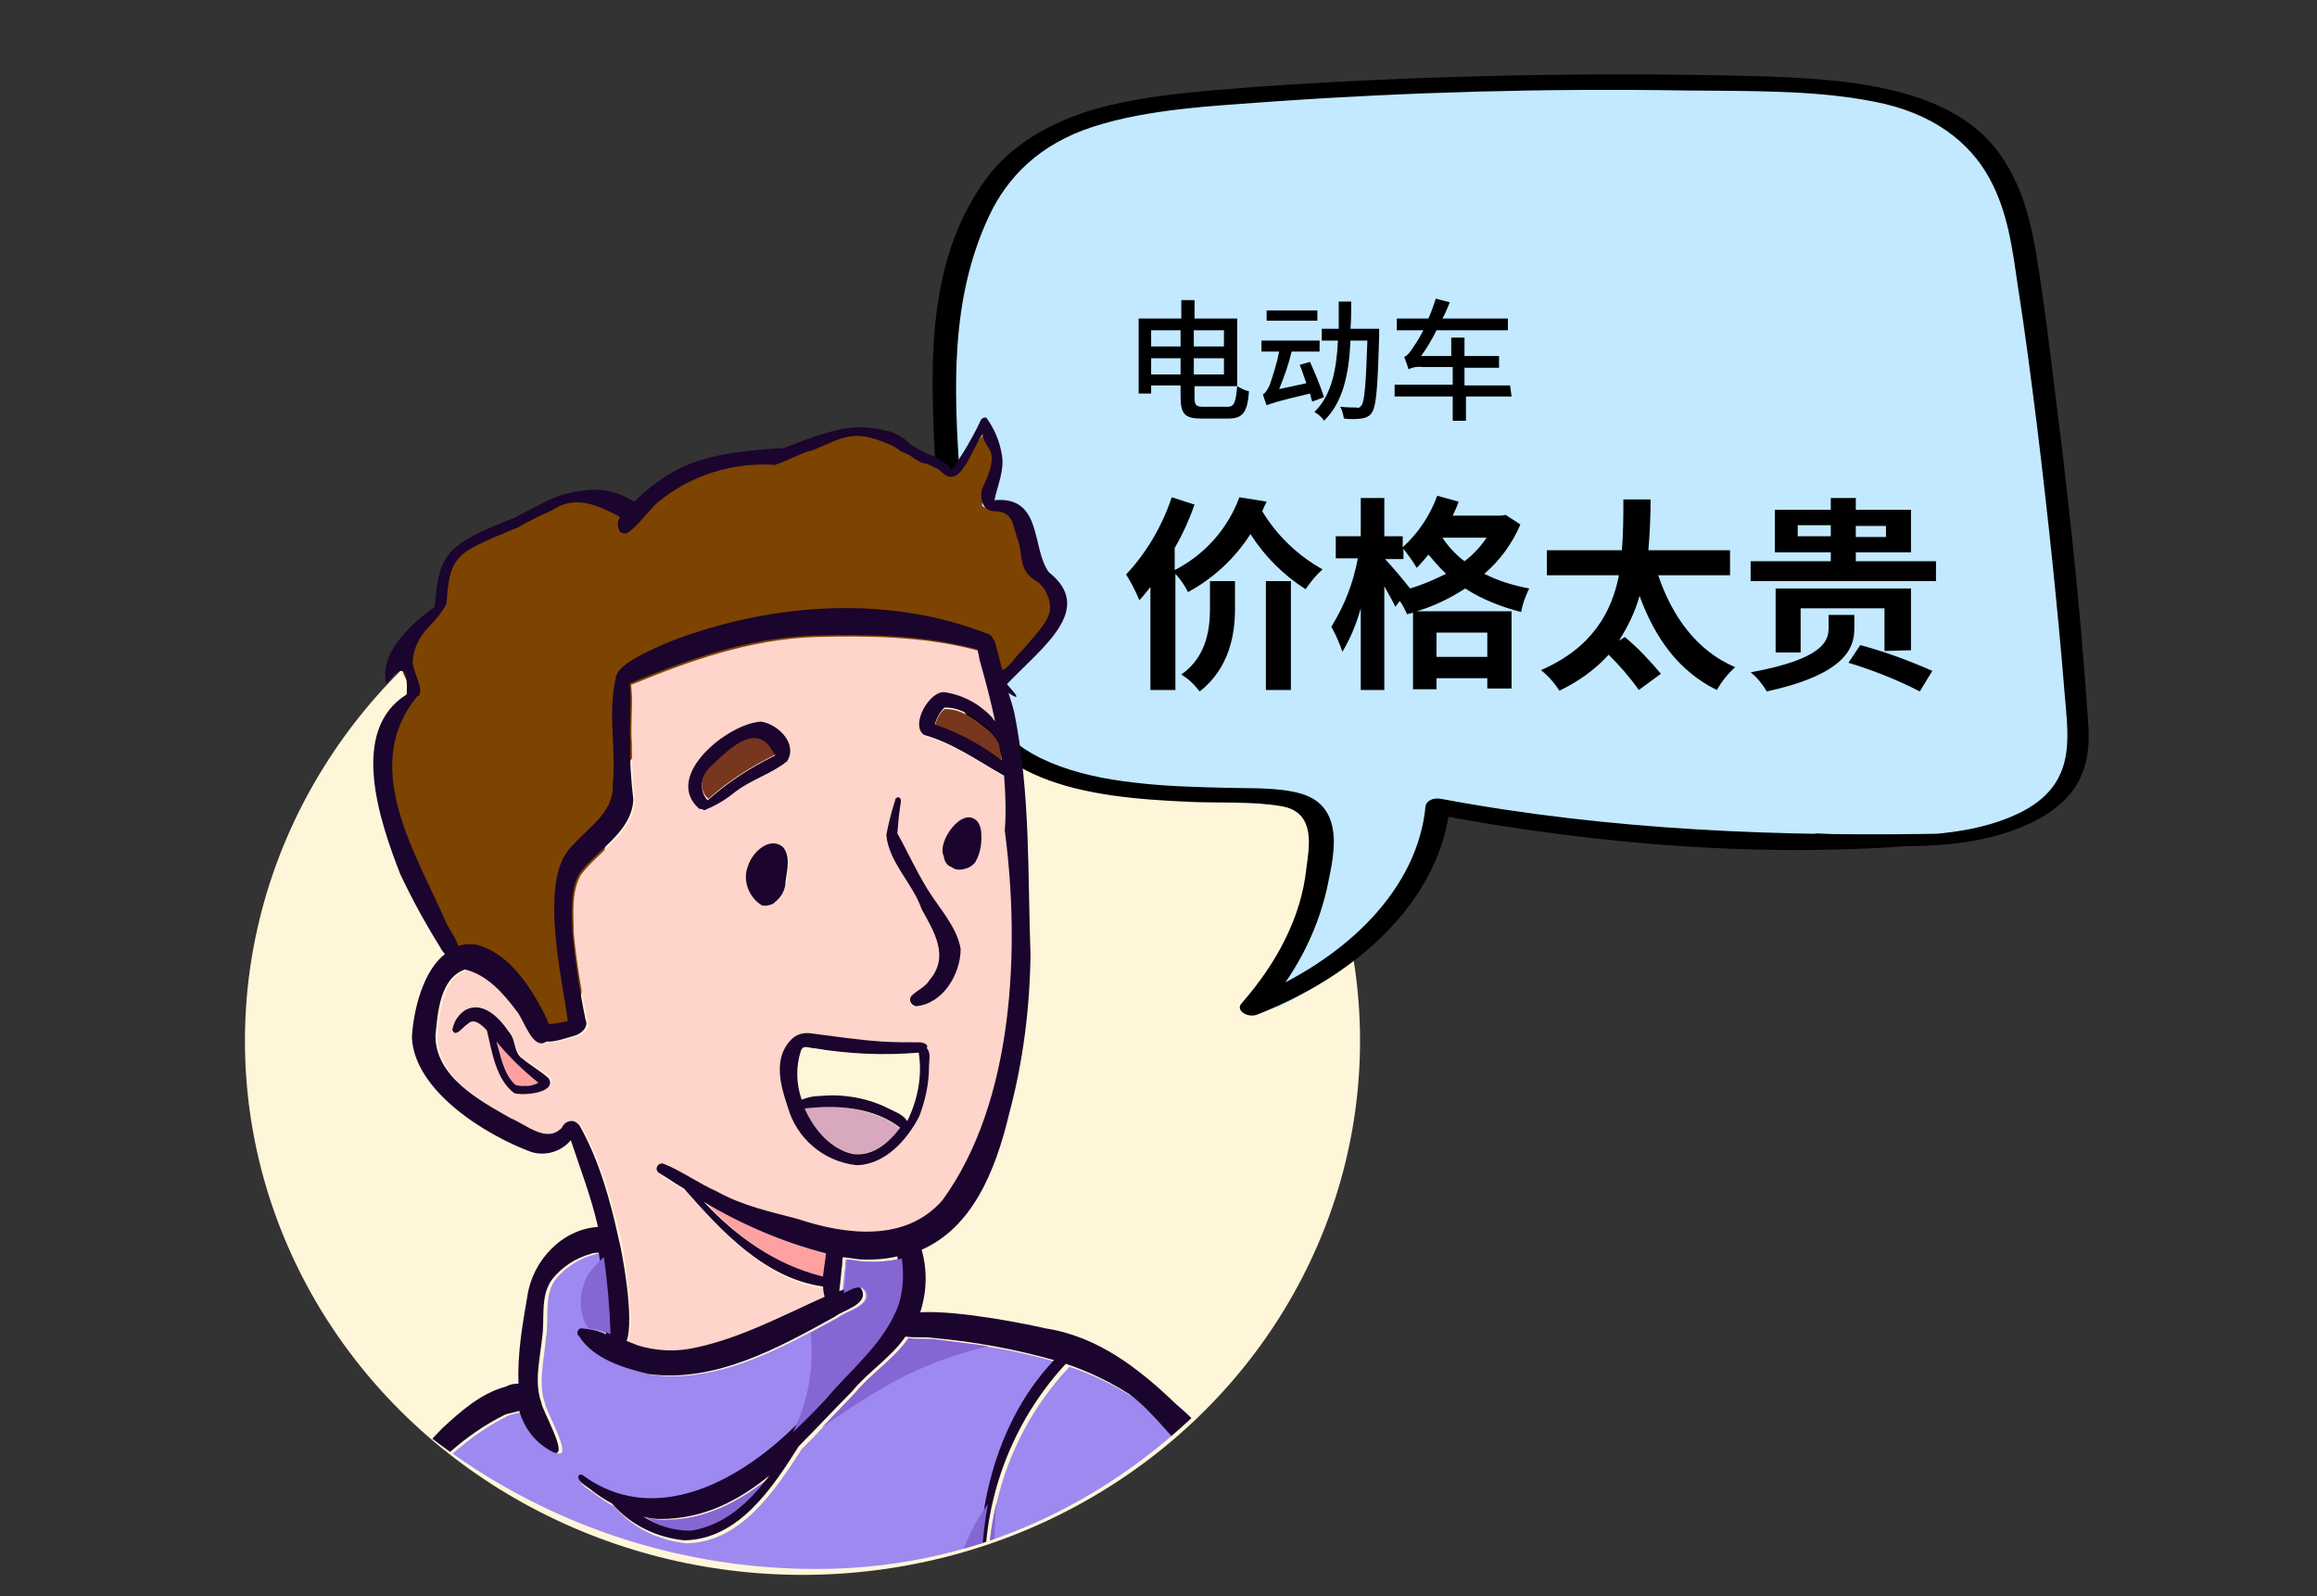 <?xml version="1.0" encoding="utf-8"?>
<!-- Generator: Adobe Illustrator 26.1.0, SVG Export Plug-In . SVG Version: 6.00 Build 0)  -->
<svg version="1.1" id="Layer_1" xmlns="http://www.w3.org/2000/svg" xmlns:xlink="http://www.w3.org/1999/xlink" x="0px" y="0px"
	 viewBox="0 0 315 217" style="enable-background:new 0 0 315 217;" xml:space="preserve">
<rect x="0" y="0" width="315" height="217" fill="#333333" stroke="none"/>
<style type="text/css">
	.st0{fill:#FFF6D9;}
	.st1{fill:#C2E9FF;}
	.st2{fill:#7C4400;}
	.st3{clip-path:url(#SVGID_00000095311481067286335660000014820527820818946949_);}
	.st4{fill:#77361D;}
	.st5{fill:#FFD4CA;}
	.st6{fill:#FFA1A1;}
	.st7{fill:#D8A9BE;}
	.st8{fill:#9D89EF;}
	.st9{fill:#8566D3;}
	.st10{fill:#1B042D;}
</style>
<ellipse class="st0" cx="109.1" cy="141.5" rx="75.8" ry="72.6"/>
<path class="st1" d="M190.9,12.3c33.5-1.4,62.7-1.1,73.6,3.3s15.5,45,18,70.4s-2.4,25.5-24.2,28c-28.8,3.2-54.2-4.7-60.2-4.1
	s0.6,4.6-12.5,17.7s-14.4,9-14.4,9s9.3-17.7,8.4-24s-8.8-1.8-14.7-4.1s-30.5,0.3-33.5-15s-3.6-54.8,0.5-62.7
	c4.1-7.9,13.9-15.7,34-17.9S186.5,12.5,190.9,12.3z"/>
<path d="M247.1,113.3c8.8,0.4,18.6,1,26.4-2.3c9-3.8,7.7-10.4,7.2-16.6c-1-12.3-2.3-24.5-3.8-36.8c-0.8-6.3-1.6-12.6-2.6-18.9
	c-0.7-4.8-1.3-9.8-3.8-14.4c-2.7-5-7.8-9-15.8-10.5c-8.1-1.6-17.2-1.4-25.6-1.5c-18.7-0.3-37.4,0.2-56,1.5c-8.2,0.6-16.9,1-24.4,3.4
	s-11.8,7-14.2,12.1c-5.4,11.4-4.8,23.9-4,35.7c0.4,6,1,12.1,1.2,18.1c0.2,4.9,0.3,10,3.3,14.6c3.6,5.3,11,7.8,19.3,8.7
	c4.1,0.5,8.3,0.6,12.4,0.7c3.2,0.1,7.1-0.1,10.2,0.8c6.4,1.9,4.2,9.3,3.5,12.9c-1.4,6.2-4.5,12-8.8,16.7l-2.2-1.5
	c14.1-5.6,23.4-15.5,24.4-26.4c0.1-0.7,1-1.2,2.1-1c23,4.3,46.3,5.2,70,4.7c0.9,0,1.1,1,0.2,1.1c-23.6,2.6-48.2,0.6-71.1-3.7l2.1-1
	c-1.2,11.5-10.9,22.2-26.1,28.2c-1.4,0.6-3.1-0.6-2.2-1.5c4.9-5.6,8.1-11.8,8.8-18.3c0.3-2.6,1.5-7.7-3.4-8.5
	c-4-0.7-8.6-0.4-12.7-0.6c-6.8-0.3-14-0.9-19.9-3.3s-9.7-6.4-11.3-10.8c-1.8-4.8-1.6-9.9-1.9-14.9c-0.4-6.7-1.1-13.4-1.4-20.1
	c-0.5-11.3-0.7-24.3,6.5-34.8c3-4.5,8-8,14.8-10.1c7.1-2.1,15-2.6,22.6-3.2c20.1-1.4,40.4-1.9,60.7-1.6c15.2,0.3,32.5,0.2,40.1,10.5
	c3,4.1,4.2,8.6,5,13.1c1.1,6.5,1.9,13,2.7,19.6c1.9,15,3.5,30,4.5,45c0.4,5.6-1,10.5-8.5,13.8c-8.4,3.7-18.8,3-28.2,2.2
	C245.9,114.5,245.8,113.3,247.1,113.3L247.1,113.3z"/>
<path class="st2" d="M60.2,127.9c0,0-8.9-13.3-8.7-22.2c0.2-8.9,5.2-10.9,3.8-13.2c-2.6-4.2,2.7-5.9,4-9.2c2.1-5.1,0.9-7.7,6.3-10.2
	c5.4-2.4,15.8-9.3,18.7-4c2.9,5.3,2.8-4.2,13.3-5.7s12.7-4.7,17-4.9c6.3-0.3,15,6.2,15,6s3.5-4.7,4.6-6.1c0.1-0.1,0.3-0.1,0.4,0
	c0.1,0,0.1,0.1,0.1,0.2c0.3,1.8,0.7,7.3-0.8,9.2c-1.8,2.4,3.2,0.2,4.1,2.2s3.2,5.5,3.3,7.6s2.4,3.6,2,6.1s-7.7,9.2-7.7,9.2
	s-3-4.6-12.6-4.6s-36.3,7.6-39,18.6c-2.7,11-4.9,29.3-5.6,31.6c-0.7,2.4-5.4,3-5.4,3s-2.2-7.2-6.1-9.2
	C64.8,130.9,62.5,129.5,60.2,127.9z"/>
<g>
	<defs>
		<path id="SVGID_1_" d="M191.4,121.9c0,47.4-33,91.4-80.4,91.4c-47.4,0-85.8-38.4-85.8-85.8s38.4-85.8,85.8-85.8
			C158.4,41.8,191.4,74.5,191.4,121.9z"/>
	</defs>
	<clipPath id="SVGID_00000127002335400921384160000004989210111033695662_">
		<use xlink:href="#SVGID_1_"  style="overflow:visible;"/>
	</clipPath>
	<g style="clip-path:url(#SVGID_00000127002335400921384160000004989210111033695662_);">
		<path class="st4" d="M105.4,102.6c-0.3-0.6-0.7-1.1-1.2-1.7c-2.6-2.2-6,1.7-7.8,3.4c-1.1,1.2-1.4,3.2-0.1,4.3
			C99,106.2,102.1,104.2,105.4,102.6z"/>
		<path class="st5" d="M85.4,182.5c0.5,0.2,1,0.4,1.5,0.6c2.6,0.8,5.3,0.9,7.9,0.3c6.2-1.3,11.7-4.3,17.5-6.8
			c-0.1-0.5-0.2-0.9-0.2-1.4l0,0c-7.9-1.1-13.8-7.5-18.9-13.3c-1.2-0.7-2.4-1.4-3.5-2.2c-0.3-0.3-0.3-0.8,0-1
			c0.2-0.2,0.4-0.2,0.7-0.2c2.5,1,4.8,2.7,7.3,3.8c3.4,1.9,7.2,2.8,10.9,3.7c6.6,2.2,14.7,3.3,19.7-2.5c9.8-13.4,10.6-34.4,8.5-50.3
			c0.2-2.5,0.1-5-0.1-7.5c0,0-0.1,0-0.1,0c-3.5-2.1-6.8-4.4-10.8-5.6c-1.9-1.4,0.8-6,2.8-5.8c2.7,0.4,5.2,1.8,6.9,4
			c-0.6-2.8-1.3-5.6-2.1-8.3c-0.2-0.5-0.3-1-0.3-1.5l-0.7-0.2c-7-1.8-14.6-1.9-21.6-1.7c-8.8,0.3-17,3.2-25,6.5
			c0.3,2.6-0.1,5.3,0.1,8c0,2.6,0.1,5.2,0.4,7.8c-0.2,4.3-4.9,6.8-7.3,10c-1.4,2.4-1,5.5-1,8c0.4,4,1,7.9,1.9,11.8
			c0.4,1.1-0.5,2-1.5,2.2c-1,0.2-2.6,0.9-3.8,0.8c-1.8,1.2-3.1-3.2-4.1-4.2c-1.8-2.5-4-4.9-7-5.6c-3.5,1.2-3.7,5.9-4,9
			c0,5.6,6,8.8,10.2,11.2c2.2,1,4.8,3.6,7,1.3l0,0c0.2-0.6,0.7-0.9,1.3-0.9l0,0c0.1,0,0.1,0,0.2,0c0.4,0.1,0.8,0.4,1,0.8
			c2.6,4.7,4,10.1,5.3,15.3C84.7,170,86.5,179.5,85.4,182.5z M94.9,109.8L94.9,109.8L94.9,109.8L94.9,109.8z M105.4,122.7
			c-0.1,0.1-0.2,0.1-0.3,0.2c-0.4,0.3-0.9,0.4-1.4,0.2c-1.9-1.1-2.7-3.4-1.9-5.4c0.5-1.9,2.9-4.1,4.8-2.5c1,1.3,0.6,3.1,0.4,4.6
			C106.8,121,106.3,122,105.4,122.7z M107,103.7c0,0,0-0.1,0.1-0.1l0,0L107,103.7L107,103.7z M132.9,111.8c0.3,0.4,0.5,0.9,0.5,1.5
			c0.1,1.4-0.2,2.8-0.8,4c-0.6,0.8-2.4,1.3-3.2,0.7c-0.6-0.3-1-0.8-1.1-1.4C127.3,114.6,130.9,109.5,132.9,111.8z M121.7,108.9
			c0-0.2,0.1-0.4,0.3-0.4c0.7-0.1,0.6,0.7,0.4,1.1c-0.2,1.3-0.3,2.5-0.4,3.8c1.4,2.5,2.6,5.2,4.1,7.6s3.9,5.1,4.4,8.1
			c-0.1,3.4-2.4,7.5-6.1,7.8c-0.5-0.1-0.8-0.5-0.7-1c0-0.1,0.1-0.3,0.2-0.4c0.8-0.8,1.9-1.3,2.5-2.2c2.7-3.2,0.6-6.5-1-9.5
			c-1.2-3.5-4.5-6.4-4.8-10.1C120.8,112,121.1,110.5,121.7,108.9z M110.4,140.5c3.2,0.4,6.4,0.9,9.6,1.1c1.7,0.1,3.4,0.2,5,0.1
			c0.4,0,1.3,0.1,1,0.8c0.6,0.6,0.3,1.7,0.3,2.5c-0.1,2.3-0.5,4.6-1.3,6.7c-1.6,3.2-4.7,6.8-8.6,6.7c-4.4-0.5-8.1-3.6-9.3-7.9
			c-1-2.9-2-6.6,0.4-9.1C108.2,140.6,109.4,140.3,110.4,140.5z M103.6,98.1c2.3,0.3,5,3.1,3.5,5.4c-2.1,1.7-4.9,2.6-7.1,4.2
			c-1.2,0.9-2.6,1.7-4,2.4c-0.1,0-0.3,0-0.4-0.1c-0.2,0-0.4,0-0.5-0.1l0,0H95l0,0c0,0,0.1,0,0.1,0.1
			C90.1,105.4,99.1,98.3,103.6,98.1z M70,148.5c-2.5-1.9-3-5.6-3.7-8.5c-0.7-0.6-1.8-1.7-2.6-0.9c-0.5,0.4-1.7,2.1-2.1,0.8
			c0.1-1.1,0.8-2.1,1.8-2.7c2.3-1.3,4.6,1.3,5.9,3c0.9,1,0.6,2.7,1.8,3.6s2.6,1.7,3.7,2.6C75.9,148.6,71.1,148.9,70,148.5z"/>
		<path class="st6" d="M67.5,141.6c0.7,2,1,4.4,2.6,5.9c0.4,0.2,0.8,0.2,1.3,0.1h-0.1c0.7,0,1.3-0.1,1.9-0.4l0,0
			C71.1,145.5,69.2,143.7,67.5,141.6z"/>
		<path class="st4" d="M134.4,99.3c-1.7-1.4-3.7-3-6-2.9c-0.7,0.6-1.1,1.4-1.3,2.3c3.3,1.1,6.4,2.7,9.1,4.9
			c-0.1-0.8-0.2-1.5-0.3-2.3C135.5,100.5,135,99.8,134.4,99.3z"/>
		<path class="st7" d="M109.4,150.7c1.3,3,3.7,5.5,6.6,6.2c2.7,0.2,4.8-1.5,6.4-3.5c-0.1,0-0.3-0.1-0.3-0.2
			C118.5,150.6,113.7,150.2,109.4,150.7z"/>
		<path class="st6" d="M111.9,173.6h0.2c0.1-1,0.2-2.1,0.4-3.1c-5.8-1.5-11.3-3.9-16.5-7C100.3,168.2,105.6,172,111.9,173.6z"/>
		<path class="st8" d="M186.5,281.6c-6.2,3.5-12.7,6.5-19,9.9c-7.6,3.9-15.2,9-24,9.5c-5.1-0.6-9.3-3.6-13.4-6.6
			c-1.1-0.8-2.2-1.6-3.4-2.4c-0.2-0.2-0.4-0.3-0.6-0.4c-1,0-1,0.5-0.3,1.2l0,0c0.7,0.8,1.5,1.4,2.4,2.1c2.1,1.6,4.6,3.3,4.9,3.7
			c0.6,0.5,1.2,1,1.8,1.4h-0.1c-2.4-0.3-4.8-0.4-7.1-0.8c-1.2-0.9-2.4-1.8-3.4-2.9c-0.4-0.4-0.7-0.7-1.1-1.1c-1.8-1.8-3.4-3.8-5-5.7
			c1-0.9,2-2.3,2.9-2.9c6.7-7.1,13.5-13.8,22.1-18.9c3.1-1.8,6.4-3.4,9.8-4.6c2.9-0.7,5.7-1.6,8.5-2.7c2.6-1,5-2.5,6.9-4.5
			c1-0.4,2-0.4,3-0.1c4,1,8.2,2.2,12.3,2.8c1.2,0.1,2.4,0.6,3.6,0.2c0.1,0,0.2,0,0.4,0c2.1-0.1,3.8-1.3,5.6-2.3
			c0.7-0.5,1.6-0.6,2.1-1.3c0.6-1.3-1.3-1.6-2.2-1.9c-5.1-1.1-10.4-0.6-15.5,0.3c-0.1,0-0.2,0-0.2,0.1l-0.6-0.2
			c-2.2-0.8-4.5-1.2-6.8-1.3c-0.7-0.3-1.4-0.6-2.1-1c-1.7-3.3,0.9-5.8-3.7-7.8c-7.1-3.8-14.7-6.6-22-9.8c-2-0.6-3.9-2.1-6-2.1
			c-1.5-0.7-2.9-1.6-4.2-2.7c-0.3-0.2-0.8-0.1-0.9,0.3c-0.1,0.2-0.1,0.5,0,0.7c0.8,0.8,1.7,1.6,2.5,2.4c0.9,2.5,2.2,4.7,3.9,6.7
			c2.2,2.1,5.3,2.9,8.3,3.6c-0.8,3-1.5,6-2.4,9c-1.1,4.5-2.5,8.9-3.3,13.5c0,0.3,0,0.5,0,0.8c-7.3,4.8-14.1,10.5-20,16.9
			c-1.5,1.5-3,2.9-4.4,4.5c-0.3,0.2-0.5,0.5-0.6,0.9c-0.1,0.2-0.3,0.3-0.3,0.5c0,0.2,0,0.5,0,0.7l-0.2,0.2
			c-4.2,2.8-8.7,5.6-12.1,9.5c-2.8,3.8-5.1,7.9-7,12.1c-1.2,3.2-3.3,6-5,9.1c-1.1,2.8-2.2,5.6-3.2,8.5c-0.1,0.3-0.2,0.6-0.3,0.9
			c-0.6,1.9-1.3,3.9-0.6,5.8c0.8,1.7,1.7,4.1,3.5,4.9c0,0.7,0,1.4,0,2.1c0.1,1.1,1.1,1.8,2,2.4c1.3,0.9,2.9,2.1,4.6,2.2
			c0.3,0.1,0.6,0.1,0.8,0c0,0.1,0.1,0.2,0.1,0.3c0.8,1.7,2.6,2.4,4.2,3.1c0.1,0,0.1,0.1,0.2,0.1c0,0,0,0,0,0.1
			c-6.2-0.5-12.5-1-18.7-1.3c-2.3-0.1-4.6-0.2-6.9-0.3c-4.8-0.1-9.6-0.2-14.4,0c-7.8,0.6-15.6,1.9-23.4-0.2
			c-8.7-1-14.4-7.4-11.2-16.2c2.2-2.2,5.1-3.6,7.7-5.4c9.3-5.6,17.2-13,25.1-20.4c2.7-2.4,5.3-5.1,7.6-7.9c0.2-0.2,0.2-0.5,0.1-0.7
			c0,0,0,0-0.1-0.1c-0.2-0.1-0.4-0.1-0.6,0.1c0,0,0,0,0,0c-0.6,0.5-1.2,1.1-1.8,1.7c-8.3,7.4-17.4,13.9-26.4,20.4
			c-1.8,1.4-3.8,2.6-5.8,3.8c2.8-10,4.7-20.2,6.9-30.3c0.4-1.9,0.9-3.9,1.4-5.8c2.4-10.8,5.5-21.4,8-32.1c1.8-7.6,2.1-15.3,3.2-23
			c0.2-1.6,0.5-3.2,0.8-4.8c0.1-0.3,0.2-0.7,0.1-1.1c0.9-3.5,2.3-6.7,3.2-10.2c0.2-0.6-0.1-1.6-0.9-1.6c-2.8,1.3-3.5,5.1-4.1,7.9
			c-0.3,2-0.5,3.9-0.7,5.9c-1.4,3.3-2.3,6.7-2.6,10.3c-0.2,2.2-0.3,4.4-0.3,6.6c-1.3,7.6-3.4,15.1-5.4,22.5
			c-0.5,1.6-0.9,3.3-1.3,4.9c-5,7.1-10.7,13.8-15.6,21c-2.9,4.7-6.7,9.6-11.3,13c-4.3,3.1-9.3,4.9-15,3.7
			c-12.1-2.8-19.7-15.4-22.5-26.8c-1-4.7-1-9.5-0.1-14.2c0.3-1.4,0.7-2.8,1.2-4.2c0.3,0.7,0.7,1.4,1.1,2.1c1.5,2.7,4.5,4.4,7.5,5.1
			l0.7,0.2c3.4,0.4,6.9-0.5,10-1.6c0.3-0.1,0.4-0.4,0.3-0.7c-0.1-0.3-0.4-0.4-0.7-0.3c-1.6,0.6-3.3,1.1-5,1.4
			c-1.8,0.4-3.7,0.2-5.5-0.5c-1-0.4-1.8-1.1-2.5-1.9c-0.4-0.5-0.7-1-1-1.6c1,0.4,2.1,0.7,3.2,0.9c0.7,0.1,1.3,0.2,2,0.3
			c2.6,0.3,8.8-0.8,11.5-3.3c0,0.1,0.1,0.3,0.1,0.4c2.1,5.1,8.6,5.7,13.8,6.1c3.5,4.1,4.4,8,2.3,13.8c-0.7,1.9-1.4,3.8-2.3,5.6
			c-0.1,0.3-0.1,0.6,0,0.8c0.7,1,1.9-0.3,2.7-0.8c1.8-1.5,4-3.1,4.4-5.5c0.5-2.9,0.1-5.9-1.2-8.6c0.1-1.8-0.3-3.6-1.1-5.2
			c12.8-0.2,16.4-5,17.5-16.2c0.1-1.7,0.2-3.5,0.3-5.4c0.4-8.2,1.9-16.4,2.8-24.6c2-2.2,4.4-6.4,5.3-7.1
			c7.3-9.6,13.7-21.3,24.9-26.8c0.6-0.2,1.3-0.3,1.9-0.5c0.7,2.5,2.5,4.6,4.8,5.7c1.9,0.4-1.7-5.8-1.8-6.8c-1-2.8-0.1-5.9,0.1-8.8
			c0.5-2.6-0.3-5.6,1.2-7.9c1.4-1.8,3.3-3,5.5-3.6c0.3-0.1,0.6-0.1,0.9-0.1c0,0.2,0.1,0.4,0.1,0.6c0.5,3.5,0.8,7,0.9,10.5
			c-0.9-0.5-2-0.7-3-0.8h-0.2c-0.3-0.1-0.6,0.2-0.7,0.5c0,0.2,0,0.4,0.2,0.5c2,3.1,6.1,4.4,9.5,5.2c7.5,1,14.8-2.2,21.4-5.7
			c1.3-0.7,2.6-1.4,3.9-2.1c1.1-0.9,4.5-1.6,3.7-3.5c-0.6-1.1-1.9-0.4-2.7,0l-0.4,0.2c0.2-1.4,0.3-3,0.4-3.6c0-0.3,0-0.7,0.1-1
			c0.7,0.1,1.5,0.2,2.2,0.3c1.7,0.1,3.5,0,5.2-0.4c0.3,2.1,0.2,4.2-0.4,6.2c-1.9,5.3-6.5,8.8-10,13c-1.3,1.6-2.7,3.2-4.3,4.6
			c-7.7,7.3-18.7,12.8-28.1,6.1c-0.2-0.2-0.4-0.2-0.6,0c0,0-0.1,0.1-0.1,0.1c-0.1,0.9,1.5,1.5,2.1,2.1c0.8,0.6,1.6,1.1,2.5,1.6
			c2.5,2.9,6,4.6,9.8,5c7.4-0.1,12-7.1,15.7-12.8c0.9-0.9,1.9-1.9,2.8-2.9c1.5-1.6,3-3.1,4.4-4.6c2.2-2.7,5.3-4.6,7.3-7.5
			c1.2,0.2,2.6,0,3.9,0.2c2.3,0.2,4.6,0.5,7,0.9c3.2,0.5,6.3,1.2,9.3,2.1c-4.9,5.4-8.2,12.2-9.4,19.4c-1,5.4-1.1,10.9-0.3,16.4
			c0.3,0.7,1.1,0.1,0.8-0.5c-0.8-5.4-0.6-10.9,0.7-16.2c1.6-6.9,5-13.3,9.9-18.5c3,1,5.9,2.4,8.6,4.1c3.6,2.7,6.1,6.5,9.4,9.6
			c12.2,11.5,27.3,19.7,38.2,32.7c4.4,5,7.2,9.6,8.7,13.9C215.5,261.1,204.1,272,186.5,281.6z"/>
		<path class="st9" d="M94.1,208.2c4.6-0.7,7.9-3.9,10.7-7.5c-4.2,3.4-9,6-14.7,5.9c-0.8,0-1.5-0.1-2.3-0.3
			C89.6,207.5,91.9,208.2,94.1,208.2z"/>
		<path class="st10" d="M13.8,209.6L13.8,209.6c0.2,0.2,0.5,0.1,0.6-0.1c0.1-0.1,0.1-0.4,0-0.5c-1.8-10,9.4-15.4,12.5-23.8
			c1-2.7-0.4-5.4-1.6-7.8c-2.7-5.3-2.5-11.7,1.5-16.2c0-3-4,3-4.1,4c-2.9,6,1.4,12.2,1,18.3c-1.6,7-9.4,10.3-11.6,17
			C10.9,203.3,10.7,207.7,13.8,209.6z"/>
		<path class="st10" d="M33.5,185.1c-0.9,5.6-3.7,10.6-7.9,14.3c-0.8,0.3-0.2,1.2,0.5,0.7c5.1-1.6,8.4-6.2,10.2-11
			c2.6-6.3-2.7-12.6-0.4-18.8c0.1-0.3-0.1-0.6-0.4-0.8c-1.2-0.2-1.7,2.3-2.1,3.2C32.4,176.8,33.9,180.9,33.5,185.1z"/>
		<path class="st10" d="M71,143.9c-1.2-0.8-0.8-2.5-1.8-3.6c-1.2-1.8-3.5-4.3-5.9-3c-1,0.6-1.6,1.6-1.8,2.7c0.4,1.2,1.5-0.5,2.1-0.8
			c0.8-0.9,2,0.2,2.6,0.9c0.7,2.9,1.2,6.6,3.7,8.5c1.1,0.4,5.9,0,4.7-2C73.5,145.6,72.2,144.9,71,143.9z M73.2,147.2
			c-0.6,0.3-1.3,0.5-1.9,0.4h0.1c-0.4,0.1-0.9,0-1.3-0.1c-1.6-1.4-2-3.9-2.6-5.9C69.2,143.7,71.2,145.6,73.2,147.2L73.2,147.2z"/>
		<path class="st10" d="M126.4,133.2c-0.6,1-1.7,1.4-2.5,2.2c-0.3,0.4-0.2,0.9,0.2,1.2c0.1,0.1,0.2,0.1,0.4,0.2
			c3.7-0.3,6.1-4.4,6.1-7.8c-0.5-3-2.9-5.5-4.5-8.1s-2.7-5.1-4.1-7.6c0.1-1.3,0.2-2.5,0.4-3.8c0.1-0.4,0.2-1.2-0.4-1.1
			c-0.2,0.1-0.3,0.2-0.3,0.4c-0.5,1.5-0.9,3.1-1.2,4.7c0.3,3.7,3.6,6.6,4.8,10.1C127,126.7,129.1,130,126.4,133.2z"/>
		<path class="st10" d="M107.1,150.5c1.2,4.3,4.9,7.4,9.3,7.9c3.9,0,7-3.5,8.6-6.7c0.8-2.1,1.3-4.4,1.3-6.7c0-0.8,0.3-1.9-0.3-2.5
			c0.3-0.6-0.6-0.8-1-0.8c-1.7,0-3.4,0-5-0.1c-3.2-0.2-6.4-0.7-9.6-1.1c-1.1-0.2-2.2,0.1-2.9,0.9
			C105.1,143.9,106.1,147.6,107.1,150.5z M116,156.9c-2.9-0.6-5.3-3.2-6.6-6.2c4.3-0.5,9.1-0.2,12.7,2.4c0.1,0.1,0.2,0.2,0.3,0.2
			C120.8,155.4,118.7,157.2,116,156.9L116,156.9z M108.9,142.8c0.3-0.8,1.1-0.3,1.8-0.3c4.7,0.8,9.5,1,14.2,0.6
			c0.5,3.1-0.1,6.3-1.5,9.2l-0.1,0.1c-0.4-0.9-2.2-1.5-2.9-1.9c-2.8-1.3-5.9-1.8-9-1.5c-0.8,0-1.7,0.2-2.4,0.5
			C108.2,147.3,108.2,144.9,108.9,142.8z"/>
		<path class="st10" d="M95,109.9c0,0-0.1,0-0.1-0.1l0,0L95,109.9L95,109.9L95,109.9z"/>
		<path class="st10" d="M107.1,103.5c0,0,0,0.1-0.1,0.1L107.1,103.5L107.1,103.5L107.1,103.5z"/>
		<path class="st10" d="M95,109.9L95,109.9c0.2,0.1,0.3,0.1,0.5,0.1c0.1,0.1,0.2,0.2,0.4,0.1c1.4-0.6,2.8-1.4,4-2.4
			c2.2-1.7,5-2.5,7.1-4.2c1.5-2.3-1.1-5-3.5-5.4C99,98.3,90.1,105.5,95,109.9L95,109.9z M96.4,104.4c1.9-1.7,5.3-5.6,7.8-3.4
			c0.5,0.5,0.8,1.1,1.2,1.7c-3.3,1.6-6.4,3.6-9.2,6.1C95,107.5,95.3,105.6,96.4,104.4L96.4,104.4z"/>
		<polygon class="st10" points="95,109.9 95,109.9 95.1,109.9 95,109.9 		"/>
		<path class="st10" d="M94.9,109.8L94.9,109.8L94.9,109.8C94.9,109.8,94.9,109.8,94.9,109.8z"/>
		<path class="st10" d="M106.5,115.2c-1.8-1.6-4.2,0.6-4.8,2.5c-0.8,2,0.1,4.3,1.9,5.4c0.5,0.1,1,0,1.4-0.2c0.1,0,0.2-0.1,0.3-0.2
			c0.9-0.7,1.5-1.7,1.5-2.9C107,118.3,107.5,116.5,106.5,115.2z"/>
		<path class="st10" d="M129.4,117.9c0.8,0.7,2.6,0.2,3.2-0.7c0.7-1.2,0.9-2.6,0.8-4c0-0.5-0.2-1.1-0.5-1.5c-2-2.3-5.6,2.8-4.6,4.7
			C128.4,117.2,128.8,117.7,129.4,117.9z"/>
		<path class="st10" d="M170.1,201.2c-3.4-3.2-6.5-7.2-10.2-10.3c-5-4.8-10.6-9.2-17.7-10.3c-1.7-0.4-11.6-2.5-17.1-2.2
			c0.9-2.7,1-5.7,0.2-8.5c6.8-3,10-10.5,11.9-18.5c1.9-7.1,2.8-14.3,2.9-21.6c-0.4-11.3,0-21.8-2.2-32.9c-0.4-1.5-0.3-1.2-0.8-2.7
			c2.6,1.7-0.3-1.2-0.2-1.2c4.9-5.1,12-10.2,5.7-15.2c-2.4-3.2-0.8-10.4-7.4-9.8c0.4-2,1.4-4.1,1-6.2c-0.3-1.8-1-3.5-2.1-5
			c-0.2-0.1-0.5,0-0.7,0.2c-1.1,2.4-2.5,4.7-4,6.9c-1.6-2-2.5-1.5-5.5-3.4c-0.8-0.8-1.7-1.4-2.8-1.8c-4.6-1.1-6.6-0.9-14.5,2.2
			c-10.1,0.6-14.2,1.9-19.2,6.2c-0.3,0.3-0.7,0.7-1.2,1.1c-2-1.3-4.5-1.9-6.9-1.5c-3.7,0.4-5.2,1.6-9.6,3.8c-9.3,3.6-10,5-10.6,12
			c-3.2,2.3-7.6,6.3-6.6,10.4c0,0.5,3.1-5,2.8,1.5c-7.9,4.9-3.7,17.2-0.9,24.4c1.6,3.4,3.4,6.7,5.4,9.9c0.2,0.4,0.4,0.7,0.7,1
			c-3,2.3-4.3,7.7-4.5,11.3c0.3,7.3,10,13.3,16.2,15.6c1.9,0.6,4.1,0,5.4-1.6c1.3,3.9,2.8,7.8,3.7,11.8c-4.9,0.3-8.9,4.6-9.6,9.4
			c-0.6,3.5-1.4,7.9-1.2,11.9c-0.6,0-1.2,0.1-1.7,0.4c-3.4,0.9-6.1,3.3-8.7,5.7c-7.3,7.6-13.9,15.8-19.7,24.6
			c-0.2,0.5-0.5,0.9-0.8,1.3c-0.1-0.9-0.6-1.6-1.3-2.2c-2.4-3.7-17.5-4.8-20.3-4.4c-2-0.1-17.1,1.6-20.2,4.6
			c-1.1,0.1-1.5,1.8-1.5,3.2c-4.5,0.6-10.2,1.6-11.7,6.5c0,0,0,0.1,0,0.1l-1.7,0.3c-5.4,1-9.1,6.7-6.1,11.7c-0.5,1.6-1.4,3.2-1.4,5
			c0.2,2.3,0.8,4.6,1.8,6.7c-0.8,1.3-1.4,2.8-1.7,4.3c0,1.3,0.3,2.6,0.9,3.8c-4,8.7-5.3,19.1-2.3,28.4c3.8,12,12.3,24.7,25.5,27
			c13.4,2.4,23.1-8.8,29.7-18.9c3.2-4.7,6.6-9.3,9.9-14c-2.7,11.4-4.9,22.8-7.6,34.3c-0.7,3.1-1.7,6.2-2.6,9.3c0,0.2,0,0.4,0,0.6
			c-2,1.2-3.8,2.5-5.5,4.1c-2.6,5.7-1.6,12.3,2.5,17l-0.1,0.1c-0.3,0.6-0.5,1.2-0.7,1.9c-0.8-0.1-1.7-0.1-2.5-0.1
			c-5-0.1-9.9,0-14.9,0c-24.7,0.9-41.9-4.3-50.7,24.5c-3.7,11.3-7.5,22.6-9.9,34.3c-0.1,0.7-0.2,1.4-0.1,2.1
			c-1.3,2.4-2.6,4.9-3.9,7.2c-4.1,7.3-7,18.9,0.6,24.8c-3.7,17.2-6.9,34.5-10.3,51.9c-2.2,9.4-3.5,18.8-6,28.2
			c-1.4,0.2-2,2.3-2.6,3.5c-1.5,2.8-1.7,6.2-0.3,9.1c-2.1,2.7-1.2,7.8,2.6,8.3c-1.2,3.2-2.6,6.3-4.1,9.3c-2,2.7-5.4,4.1-8.3,5.7
			c-6.2,3.1-13,5.2-19.7,7.5c-6.5,2.2-14.5,4.4-17.4,11.3c-4,10,0.5,9.7,9,10.4c14.1,0.6,28.2-0.6,42-3.8c1.6-0.4,3.4-0.4,5,0
			c3.4,0.4,6.8,0.4,10.3,0.1c1.6-0.2,4.8-0.2,6.2-1.4c2.3-0.4,2.4-4.8,3.2-6.6c1.4-4.6,1.8-9.5,1.2-14.3c-0.5-4-1.4-7.9-0.8-11.9
			c0-3.7,0.9-7.3,1.2-11c6.7-3.3,10.8-8.1,6.9-14.5c4.3-5.6,4.8-12.6,5.8-19.3c1-4.3,3.2-8.5,4.4-12.8c1.5-4.2,3-8.4,4.5-12.6
			c12.5,14,27.5,25.8,41.5,38.3c1.6,2.3,1.6,5.4,3.9,7.3c1.5,1.6,3.1,3,4.8,4.3c0.8,1.1,1.3,2.5,2.6,3.1c0.8,0.2,1.5,0.3,2.3,0.3
			c0,0.1,0,0.3,0,0.5c-0.8,4.5-0.5,9.4-2,13.8c-1.7,3-2.9,6.3-4.5,9.4c-6.3,2.3-20,4.8-23,10.9c-0.2,0.8-0.1,1.6,0.3,2.3
			c0.1,0.5,0.3,0.9,0.7,1.1l0.5,0.1c0.8,0.5,1.8,0.3,2.8,0.3c0.7,0,1.4,0,2.1,0h2.1c-2.4,2.3-4.4,5.1-5.6,8.2c-1,3,2.7,3.7,4.8,4
			c3.4,0.6,6.8,1.1,10.2,1.3c8.3,0.2,18.6,0.2,24.7-6.3c1.5-2,2.6-4.3,3.4-6.7c3.5,0.8,10.4,0,12.2,0.2c10.1-0.5,20.1,0.2,30.2,0.1
			c9.2,0.1,18.5-0.4,27.7-0.7c0.5-0.1,1.1,0,1.6-0.1c1.5,0,3.2-0.4,3.1-2c0.8-0.9,0.7-2.3-0.2-3.1c-10.3-7.4-24-8.1-36.1-11.3
			c-2.3-0.6-4.8-0.9-6.3-3c-3.4-3.9-5.9-10.3-11.9-9.9h-0.6c0.8-4.7,0-14,0.3-15.8c0.2-17.4,0.1-34.8-0.1-52.2
			c-0.1-6.5,0.4-13.1-0.1-19.6c0-0.3-0.1-0.6-0.2-0.8c2.2-0.5,4.1-2,5.1-4c1.4-3.1,1.9-6.6,1.4-10c0.2,0,0.5-0.1,0.7-0.3
			c19.2-0.4,38.4-1.2,57.7-1c9.8-0.1,19.7-0.1,29.5-0.8c0.9,0,1.8-0.4,2.4-1c2.3-1.6,4.3-6.2,4.4-8c0-0.2-0.1-0.4-0.1-0.6
			c0.5-0.8,1-1.6,1.4-2.5c1.8-4.9,2.8-10.5,1.3-15.7c1.3-3.8,1.6-11.9,2.2-13.5c2.2-14,4.9-28,7.3-42c3-18.3,5.9-36.6,8.8-54.9
			c0.6-5.3,1.8-10.6,2.6-15.9c0-0.2,0-0.3,0-0.5c14.2-8.4,26.9-19.4,21.8-36.6C207,225.2,186.1,214.3,170.1,201.2z M123.7,61.9
			c0.5,0.4,1,0.7,1.6,1c1.2,0.2,0.7,0.2,2.3,0.9c0.8,0.7,1.1,1.1,1.9,1c1.6-0.2,2.9-4.1,4.1-5.8c0.3,2.5,2.7,1.7-0.1,7.5
			c-0.3,1.2,0,3,1.8,3c2.5,0.1,2.3,1.7,3.2,4.3c0.6,2.2,0,3.9,2.7,5.4c0.4,0.4,0.8,0.8,1,1.3c1.5,3-0.1,4.2-3.2,7.9
			c-0.8,0.6-1.7,2.3-2.7,2.7c-0.3-0.8-0.8-3.2-1.1-4c0,0-0.1-0.1-0.1-0.1c-0.1-0.3-0.3-0.5-0.5-0.7c-13.4-5.4-29-4.4-42.4,0.5
			c-1.1,0.4-7,2.7-8.2,4.6l0,0c0,0.1-0.1,0.1-0.1,0.2c-0.1,0.2-0.2,0.4-0.2,0.7c-1.1,4.8,0.1,9.6-0.4,14.4c0.2,3.8-3.5,5.9-5.8,8.6
			c-4.2,4.6-1.1,17.6-0.3,23.5c-0.8,0.2-1.7,0.4-2.6,0.4c-0.2-0.5-0.4-1-0.6-1.4c-2-3.8-4.6-7.9-8.9-9.3c-0.9-0.2-1.9-0.2-2.8,0.1
			c-0.3-1.1-1.4-2.5-1.7-3.3c-4.1-9.4-11.7-21.1-3.9-30.6l0,0c0.1-0.1,0.2-0.1,0.3-0.2c0.6-1-1-3.5-0.9-4.6c0.1-1.8,1-3.5,2.3-4.8
			c0.9-0.9,1.7-1.9,2.3-3c0.3-4.8,0.9-6.3,4-7.9c2-1,3.6-1.6,5.7-2.5c1.2-0.7,3.2-1.7,4.6-2.3c3-2,5.6-1,8.8,0.6
			c0.2,0.1,0.3,0.2,0.5,0.3c-0.4,0.6-0.4,1.4,0,2c0.4,0.3,0.9,0.3,1.2,0c1.2-0.8,2.8-3,3.9-4c4.5-3.7,10.2-5.5,16-5.1
			c2.2-0.8,3.7-1.7,5.1-2c4.1-1.7,5.5-2.9,10.1-0.9c0.7,0.2,1.3,0.6,1.8,1 M136.2,103.4c-2.7-2.1-5.8-3.8-9.1-4.9
			c0.2-0.9,0.7-1.7,1.3-2.3c2.3-0.1,4.3,1.5,6,2.9c0.6,0.6,1.1,1.2,1.4,2C136,102,136.1,102.8,136.2,103.4L136.2,103.4z M78.9,153.2
			c-0.2-0.4-0.6-0.7-1-0.8c-0.1,0-0.1,0-0.2,0l0,0c-0.6,0-1.1,0.4-1.3,0.9l0,0c-2.1,2.2-4.8-0.4-7-1.3c-4.2-2.4-10.2-5.6-10.2-11.2
			c0.3-3.1,0.6-7.8,4-9c3,0.7,5.2,3.2,7,5.6c1,1.1,2.2,5.5,4.1,4.2c1.2,0.1,3-0.6,3.8-0.8c0.8-0.2,2-1.1,1.5-2.2
			c-0.8-3.9-1.4-7.9-1.8-11.9c0-2.5-0.4-5.7,1-8c2.4-3.2,7.1-5.6,7.3-10c-0.3-2.6-0.5-5.2-0.4-7.8c-0.2-2.6,0.2-5.4-0.1-8
			c8-3.3,16.1-6.2,25-6.5c7-0.2,14.6-0.1,21.6,1.7l0.7,0.2c0.1,0.5,0.2,1,0.3,1.5c0.8,2.8,1.5,5.5,2.1,8.3c-1.7-2.2-4.2-3.6-6.9-4
			c-2-0.2-4.7,4.4-2.8,5.8c3.9,1.1,7.3,3.5,10.8,5.5h0.1c0.2,2.5,0.3,5,0.1,7.5c2.1,15.9,1.3,36.9-8.5,50.3
			c-5,5.7-13.1,4.7-19.7,2.5c-3.8-1-7.5-1.8-10.9-3.7c-2.5-1.1-4.8-2.8-7.3-3.8c-0.4-0.1-0.8,0.1-0.9,0.5c-0.1,0.2,0,0.5,0.2,0.7
			c1.2,0.7,2.3,1.5,3.5,2.2c5.1,5.8,11,12.2,18.9,13.3l0,0c0,0.5,0.1,0.9,0.2,1.4c-5.8,2.6-11.4,5.6-17.5,6.9
			c-2.6,0.6-5.3,0.5-7.9-0.3c-0.5-0.2-1-0.4-1.5-0.6c1.1-3.1-0.7-12.5-1.1-13.9C83,163.3,81.5,157.9,78.9,153.2z M112.3,170.4
			c-0.1,1-0.3,2-0.4,3.1h-0.2c-6.3-1.6-11.6-5.4-16-10.1C100.9,166.5,106.5,168.9,112.3,170.4L112.3,170.4z M6,219.2
			c7.4-1.7,15-2,22.5-0.9c1.4,0.3,2.7,0.7,4.1,1.1c0.4,0.3,0.7,0.7,1,1c0.1,0.1,0,0.2-0.1,0.3c-0.2,0.2-0.4,0.3-0.6,0.4
			c-9.3-1.5-19.4-3.9-28.3,0.4l0,0c-1.2-0.3-2.4-0.6-3.6-0.9C2.6,220,4.3,219.5,6,219.2z M30,222.4c-1.8,0.3-3.6,0.5-5.4,0.4
			c-4.7,0.2-9.3,0-14-0.4l-2.1-0.3c2.4-0.8,4.9-1.3,7.4-1.5C20.7,220.2,25.3,221.7,30,222.4L30,222.4z M13.8,225.6
			c3.2,0.5,18.4,0,21.7-3.9c-1,9.6-2.4,19.2-3,28.9c-1.2,9.8,0.9,17.6-12,17.5c-4.8,0.3-9.5,0.3-14.1-1.2c-2.3-0.5-3-2.2-3.4-4.4
			c-1.9-11.9-2.5-23.7-3.1-35.8c-0.1-1-0.1-1.9-0.1-2.9C3.7,225.3,11.7,225.2,13.8,225.6L13.8,225.6z M-4.4,224.3
			c0.2,0,0.5-0.1,0.7-0.1c0,1.3,0.1,2.5,0.1,3.8c-2.7-0.5-5.5-0.7-8.2-0.4C-9.9,225.7-7.1,224.8-4.4,224.3L-4.4,224.3z M-21.5,246.2
			c-0.4-1.8,0.3-3.6,0.8-5.4c1.1-1.6-0.4-2.6-0.8-4.1c-0.9-6.6,11.1-5.9,15.5-6.1c0.9,0,1.7,0,2.5,0.1c0.1,2.3,0.3,4.7,0.4,7
			c-2.5,0-4.9,0.2-7.3,0.8c-2.4,0.8-0.3,2.2,1.2,2.1c2.1,0.1,4.2,0.1,6.3-0.1c0,0.5,0.1,1,0.1,1.5c0.2,1.9,0.3,3.9,0.4,5.8
			c-2.1,0-4.1,0.3-6.1,0.7c-3.1,0.6-2.8,1.8,0.2,1.9c2,0.1,4.1,0,6.1-0.2c0.1,2.3,0.3,4.6,0.5,7c-2.6,0.2-5.1,0.5-7.6,1.1
			c-0.6,0.2-1.2,0.4-1.8,0.6c-0.2,0-0.7,0-0.7,0.4c0,0.2,0.1,0.5,0.4,0.5c1.5,0.3,3,0.5,4.5,0.6c1-0.1,3.5,0.1,5.6-0.2
			c0.1,0.8,0.2,1.5,0.4,2.2c-0.4,0.2-0.8,0.5-1.1,0.8c-2.5,1.2-5.1,2-7.8,2.5c-3.5,0-8.7-0.3-9.7-4.4c0.4-1.1-0.7-2-1.1-3
			c-1.4-1.8-1.3-3.7,0-5.6C-18.5,251.4-21.5,248.2-21.5,246.2L-21.5,246.2z M-26.4,356.3c10.2-4.1,22.4-2.5,33.3-3.2
			c5.7-0.1,11.5,0.1,17.2-0.4c0,0,0,0.1,0,0.1c-1.2,1.5-2.7,2.8-4.4,3.7c-8.3-0.6-16.8,0.2-25.2,0.5c-8-0.2-11.9,3.2-15,10.4
			c-1.9,4.2-3.1,8.6-4.5,13c-0.1,0.4-0.3,0.8-0.4,1.3c-6.6,2.2-13.9,5.2-18.7,10.1C-40.3,379.5-37.8,363-26.4,356.3L-26.4,356.3z
			 M16.2,358.6c-8.9,4.9-17.8,9.9-26.6,14.9c-3.5,2.1-7.2,4-10.6,6.2c1.6-4.5,2.8-8.7,4.9-13.1c2.5-5.8,6.2-6.2,11.9-6.4
			c6.2-0.3,12.5-0.7,18.6-1.5C14.5,358.8,15.2,358.7,16.2,358.6L16.2,358.6z M-51.4,414.9c-0.8,4.9-1,10.3-2.3,15.2
			c-0.7,2.9-1.3,5.8-1.9,8.7C-59.9,430.9-55.6,422.9-51.4,414.9z M-51.1,577.1c-0.1,0.6-0.4,1.3-0.7,2.1l0,0
			c-1.8,0.7-3.9,0.7-5.8,0.8c-4.3,0.4-8.5,0.3-12.8-0.3c-2.4,0.3-4.9,0.7-7.2,1.3c-8.3,2-17.5,2.5-26.1,2.7
			c-5.6,0.1-10.9,0.3-16.4-0.9c0.1-1.3,0.4-2.5,1-3.7c2.4,1,5.3,0.9,7.8,1.2c14.1,0.6,28.1-2.1,42.2-3.6c6.1,0,12.7,0.5,18.6-1.2
			C-50.8,576.1-50.9,576.6-51.1,577.1z M-50,573.1c-4.9,1.1-10,1.8-15,1.9c-14.1-1.2-27.8,3.4-42,2.9c-3.1,0-6.1-0.1-9.1-0.3
			c-0.3,0-1.1-0.1-1.9-0.2c5.1-6.7,18.1-8.2,25.2-11.6c5.9-2.4,11.9-4.7,17-8.5c0.3-0.2,0.5-0.4,0.8-0.7c2,0.5,4.2,0.5,6.1,1.5
			c0.8,1.4-0.2,3.2,0.4,4.6c1.3,2.4,4.8,2.1,7.1,2.3c4.1,0,8.2-0.5,12.2-1.4C-49.2,566.8-49.4,570-50,573.1L-50,573.1z M-50.6,553.1
			c0.4,2.4,0.7,4.7,1,7.1c-5.3,1.1-10.8,2.3-16.2,1.4c0.2-1.8,0.7-3.8-0.5-5.4c-1.8-1.7-4.3-2.7-6.8-2.7c0.4-1,0.8-2,1.2-3
			c0.9-2.2,1.5-4.5,1.8-6.9c7.3,0.1,14.6-1.1,21.5-3.6C-49.7,544.4-50.3,548.7-50.6,553.1L-50.6,553.1z M-33.2,496.2
			c-1.5,6.4-2.3,12.8-3.9,19.2c-1.2,2.5-3.1,4.8-4.4,7.2c-0.9,2.4,1.5,4.8,0.8,7.2c-4.1,6-12,7.4-18.6,9c-4.4,0.5-9.3,2.4-13.6,1.1
			c-0.2-1.9,1.2-3.6-0.4-5.2c-0.8-2.9,1-5.8,2.2-8.5c3-0.2,3.8-10.8,4.7-13.4c2-9.4,3.9-18.9,5.7-28.4c4.3-21.4,8.1-43,13-64.4
			c1-5.3-0.1-10.7,1.8-15.9c3.9-12.5,12.8-14.8,24.1-19c10.9-3.6,22.3-6.8,33.4-9.8c7-1.8,14-3.7,21-5.4c5.3-1.3,10.6-2.4,15.8-4.2
			c1.4-0.6,3.1-0.9,4.1-2.1c0.1-0.1,0.1-0.3,0.1-0.5c-0.6-1-1.9-0.6-2.9-0.6c-3.2,0.5-6.4,1-9.6,1.7c-2.9-0.9-5.5-2.8-8.4-3.9
			c-1.1-0.3-4.6-3-5-1.1c0.1,0.5,0.3,1,0.7,1.4c2.1,2.2,4.8,3.8,7.8,4.6c-5.5,1.2-11,2.5-16.4,3.9c-9.6,2.6-19.2,5.1-28.7,7.9
			c5.8-3.2,11.5-6.4,17.2-9.7c4.7-2.7,9.3-5.5,13.9-8.4c2.1-1.5,4.7-2.7,6-5c0.4-1.4,0.7-2.9,0.9-4.4c0,0,0,0,0,0
			c0.7,0.5,1.4,0.9,2.2,1.2c3.8,1.7,7.7,2,11.7,1.9c0.2,0.9,0.5,1.9,0.9,2.8c-1,1.4-2.8,2-3.5,3.6c-0.3,0.6-1,1.7,0,2.1
			c1.1,0.2,1.1-1.5,1.6-2.2c1.1-1.2,2.4-2.1,3.8-2.7c1.1-0.7,0.9-2,0.4-3l-0.3-0.7c3.4-0.3,6.9-0.3,10.4-0.1
			c16.4-0.1,32.9,0.6,49.3,2.2c5.4,0.4,11.4,0.5,16.1-2.6c0.1,0.7,0.2,1.3,0.3,1.8c0.2,0.7,0.3,1.3,0.4,2l-1.6,0.1
			c-8.4,0.1-14.1,2.1-18.5,6.1c-6.2-4.5-13.8-5.2-21.2-4.2c-2.6-0.3-5.2-0.3-7.8-0.2c-5.3,0.5-10.3,2.5-15.6,3.3
			c-0.3,0.1-0.4,0.4-0.3,0.7c0.1,0.2,0.3,0.4,0.6,0.3c7.2-1.2,14.5-1.6,21.8-1.4c6.8,0.4,13.3,2.7,20,4.2c-2.8,3.6-5,7.6-6.7,11.9
			c-0.8,2-1.6,3.9-2.3,5.9c-19.3,6.3-39.7,9.4-59.2,15.4c-5.3,1.4-10.7,2.4-16,3.8c-0.7,0.3-1,1.1-1.6,1.6c-0.5,0.8-1.4,1.4-2.4,1.5
			c-0.6,0.1-1.7-0.1-1.7,0.8c0,0.3,0.3,0.6,0.6,0.6c2.2,0.1,3.6-1.6,4.8-3.1l0,0c15.8-3.6,31.6-7.7,47.2-12.1
			c9.2-2.5,18.6-4.4,27.8-7.2c-2.1,5.7-3.9,11.6-5.5,17.5c-3.5,0.7-7,1.5-10.5,2.2c-23.1,4.6-46.1,9.3-69.3,12.2
			c-1.6-0.1-2.5,0.7-3.4,1.9c-1.1,1-2.6,1.4-4,1.2c0.4-1.2,0.7-2.4,0.9-3.6c1.2-2.6,2.9-5.2,2.8-8.1c0-0.4-0.3-0.8-0.6-1
			c-0.8-0.3-1.6,0-2,0.7c-2,2.3-1.5,5.8-2.8,8.5c-0.5,1.1-1.2,2.2-2,3.2c-0.6,0.5-0.9,1.3-0.7,2c0,0,0,0.1,0.1,0.1
			c-0.2,0.3-0.3,0.6-0.3,0.9c-0.1,1-0.9,2.4-1,3.6c-0.1,0.1-0.1,0.1-0.2,0.2c-1.2,2-0.8,4.5-1.5,6.6c-2,8.9-6.2,17.1-9.1,25.6
			C-24.3,470.4-29.1,483.2-33.2,496.2L-33.2,496.2z M98,329.5c-1.5,4.6-2,9.4-1.5,14.2c-1.4-0.6-2.7-1.4-3.9-2.3
			c-1.5-4.8,0.7-10.3,1.9-15.1c0.1-0.6,0.9-1.5,0.1-2c-0.3-0.1-0.6,0-0.7,0.3c0,0,0,0,0,0c-1.7,3.7-3,7.5-3.8,11.5
			c-1-1.8-1.9-3.9-1.4-6.1c0.7-3.7,3.2-6.6,5-9.9c1.3-3.4,3-6.6,4.9-9.7c2.5-4.3,5.4-8.5,8.5-12.5c2.6-2.3,5.4-4.3,8.3-6.2
			c1,4.3,2.8,8.4,5.2,12.2c-2,1.9-3.6,4-3.7,4.9c-0.3,2.9,0.6,5.5,0.5,8.4c-0.2,2.3-1,4.5-2.3,6.3c-1,2.2-3.4,3.6-3.7,6
			c-0.4,3.3-0.8,6.6-2.2,9.6c-0.7,1.8-1.4,3.6-2.2,5.3c-0.3,0.6,0,1.3,0.6,1.6c1.6,0.6,1.9-1.5,2.3-2.5c0.8-1.9,1.5-3.8,2-5.8
			l0.2,0.1c2,2,0.7,4.7-0.6,6.6c-1.4,2.3-3.7,6.5-7,5.6c-0.7-5.3,0.8-10.6,0.4-15.8c-1.2-4.2-3.5,5.6-3.6,12.4
			c-0.7-0.4-1.3-0.8-1.8-1.4c-2.8-3.1-1.1-8.5-0.9-12.3C98.6,332.4,99.7,328.3,98,329.5z M133.5,327.1c3.4,0.8,7.1,0.2,10.5,0.6
			c9.8,0.3,19.6,0.6,29.4,1.3c-0.9,5-1.7,10.1-2.5,15.2c-0.2,4.2-1.9,8.5-1.8,12.7c-2.7-0.9-5.6-1.5-8.4-1.6
			c-12.4-0.6-24.9-0.5-37.3,0.3c0-0.4-0.1-0.9-0.1-1.3c-0.1-1.1-0.1-2.9-0.7-4.1c5-4.5,9.7-9.9,11.6-16.3
			C134.3,331.5,134,329.3,133.5,327.1z M134.1,323.7c-0.3,0-0.6,0-0.8,0c0-0.2,0-0.4,0-0.7c-0.2-6.8,2.2-13.4,3.8-20
			c1.3,0,2.6,0.1,3.9,0.2c1.2,0.4,2.4,0.7,3.6,0.8c10,0.5,18.7-6.4,27.4-10.6c2.4-1.3,5-2.7,7.7-4.1c-0.9,5.8-1.7,11.7-2.6,17.5
			c-0.8,6-1.8,12-2.9,18C160.8,323.8,147.4,323.9,134.1,323.7L134.1,323.7z M129.8,323.4c1.1,1.9,1.7,4,1.9,6.1c0,1.8-1,3.4-1.7,4.9
			c-4.4,8-10.8,16.9-20.4,16.8c2.6-2,4.4-5.4,5.9-8.4c0.4-0.7,0.4-1.6,0.1-2.3c-0.5-1.8-1.3-3.9-2.9-5c-0.1,0-0.1-0.1-0.2-0.1
			c0.4-1.6,0.7-3.2,1.1-4.8c2.6-2.4,4.6-5.4,5.9-8.7c0.7-4.2,0.8-8.4,0.3-12.6c1.5-3,4.4-4.8,6.8-7.1l0,0c0.1,0,0.2,0.1,0.4,0.1
			c2.1,0.3,4.3,0.5,6.4,0.6C131.8,309.6,129.2,316.7,129.8,323.4L129.8,323.4z M121.2,303.3c-2.1-3.3-3.7-7-4.7-10.8
			c1.4,1.8,2.9,3.4,4.4,5.1c1.1,1.1,2.1,2.4,3.3,3.4C123.1,301.7,122.1,302.5,121.2,303.3z M100.3,362.3c-0.2,0.2-0.5,0.5-0.7,0.7
			c-1.4-0.7-2.8-1.2-4.2-1.6c-3.6-1.4-7.2-2.5-11-3.2c2.4-0.1,4.8,0,7.1,0.3C94.7,359.2,97.6,360.6,100.3,362.3L100.3,362.3z
			 M23.4,420.9c5.1-2.2,10.2-4.6,15.3-6.8c2.4-0.5,4.9-0.9,7.3-1.2c8.4-1.5,16.7-3.3,25-5c3.7-0.8,7.6-1.4,11.2-2.5
			c-0.3,1-0.5,2-0.8,3c-1.1,4.3-2.4,8.5-3,12.8c-0.1,0.4-0.1,0.8-0.2,1.2c-0.8,0-1.5,0-2.3,0c-18,0.6-36,1.2-54,0.6
			c-6.4-0.1-12.4,0.2-18.9,0.2c-1.6,0.3-5.9-0.5-8,0.5h-0.2c0.2-0.4,0.4-0.9,0.7-1.2c2.5-0.1,4.8-1,6.7-2.6
			c9.1-0.5,18.1-2.2,27.1-3.9c-3.4,1.5-6.7,3.3-9.7,5.5C18.7,423.4,22.6,421.1,23.4,420.9z M-2.2,412.2L-2.2,412.2
			c0.3-1.4,0.5-2.7,0.5-4.1c0.1-0.4,0.2-0.7,0.5-1C-0.1,408.6-1.7,410.7-2.2,412.2L-2.2,412.2z M43.8,449.5c1.1,2.8,3.9,3.9,7.1,4.3
			c-0.1,0.2-0.1,0.3-0.1,0.5c0.4,13.8,0.2,27.9,0,41.7c0,5.7,0.1,11.4,0.2,17.2l-0.2-0.1c-1.2-0.4-2.2-1.3-3.4-1.9
			c0.4-1.6,0.6-3.2,0.8-4.8c1-3.6-2-5.6-3.8-8.1c-1.2-2.1-1.8-4.5-3.1-6.6c-2.7-3.8-6.9-6.3-10.8-8.6c-10.8-9.2-18-22.1-27.1-32.9
			c-3.4-4.3-7-8.6-11.4-12l0,0c17,0.9,34,0.8,51,0.9c-0.1,0.8,0,1.6-0.1,2.4C42.9,444,42.8,446.9,43.8,449.5L43.8,449.5z
			 M46.1,438.9c3.5,0,7.1,0,10.6,0.1s6.8,0,10.3,0c-6.8,1.1-13.6,2.3-20.5,2.8c-0.1-0.6-0.1-1.2-0.3-1.9
			C46.2,439.7,46.2,439.3,46.1,438.9z M35,531.9c5.6-2.4,9.5-10.5,11.6-17.5c0.2,0.2,0.4,0.4,0.7,0.5c1.7,1.2,3.5,2.2,5.3,3
			c-0.2,2.2-0.6,4.4-1.3,6.5c-1.2,2.7-5.5,14-8.9,13.2c-1.2-0.7-1.7-2.2-2.9-2.9c-1.5-0.7-3.2-0.7-4.7,0
			C35.1,533.8,35.1,532.9,35,531.9z M-22.5,475.8c2.7-7.8,5.3-15.5,8.1-23.2c0.5-1.5,1.1-3,1.7-4.5c-1.3,7.3-2.3,14.7-3.7,22
			c-0.5,3.2-1.5,6.4-2,9.6C-19.6,478.3-21,477-22.5,475.8z M28.5,526.7c-2.3-2.9-5.4-5-7.7-7.9c-1.3-1.5-1.5-3.7-2.5-5.3
			c-4-4.7-9.2-8.4-13.7-12.6c-5.5-4.8-11.2-9.5-16.5-14.6c-1.7-1.5-3.3-3.3-5-5c0-0.3,0.1-0.5,0.1-0.7c1.4-12.7,5-24.8,7.9-37.2
			c0.1-0.6,0.3-1.2,0.4-1.8l0.1,0.1c9.7,9.6,16.4,21.6,25.1,32.1c4,5.3,8.8,10,14.2,13.9c7.1,2.4,7.9,3.6,10,10.6
			c0.4,1.2,1.1,2.2,1.9,3.1c0.9,0.8,1.8,1.6,1.6,2.9c-0.9,7.2-2.5,14.6-7,20.5C35.5,527.2,30.6,531.2,28.5,526.7L28.5,526.7z
			 M31.3,560.8c-1.8,0.3-3.5,0.8-5.2,1.3c1.6-2.6,3-5.4,4.1-8.2c1-2.3,1.7-4.8,2.1-7.3c1-2.8,1.8-5.6,2.3-8.5
			c1.4-0.4,2.9-0.6,4.4-0.6c0.9,0.5,1.4,1.4,2.2,2c4,2.3,9.4-5.8,10.8-9c0.6-1.5,3.1-7.3,3.7-11.3c1.9,0.8,3.7,1.8,5.4,2.8
			c-0.1,0.4-0.2,0.8-0.4,1.2c-1.7,5.8-4.1,11.3-6.4,16.9s-4.4,11.2-8.4,15.9c-2.4,6.4-4.5,14-11.3,17.2c-7.2,2.8-15.4,2.6-23.1,2.1
			c5-6.5,13-9.8,20.4-13c0.4-0.2,0.5-0.7,0.3-1.1C31.9,560.9,31.6,560.7,31.3,560.8L31.3,560.8z M55,500.6c0-7.1,0.1-14.2,0.1-21.3
			c-0.1-8.5,0.2-16.7-0.3-25.2c1.3,0,2.6,0.1,3.7,0.2c1.7-0.1,3.7-0.1,5.6-0.3c0,0.4,0,0.8,0.1,1.2c-0.3,20.2,0.2,40.5,0.2,60.7v3.4
			c-3.1-1.8-6.3-3.3-9.7-4.5C55.6,510.5,54.8,502.2,55,500.6L55,500.6z M9.9,568.1c-1.2,0-2.6-0.3-3.9-0.3c4.8-3.6,10.8-5,16.5-6.9
			c-0.5,0.9-1,1.9-1.2,2.9c-2.8,1.2-5.5,2.8-7.9,4.6c-0.3,0-0.7-0.1-1-0.1C11.5,568.1,10.7,568.1,9.9,568.1z M44.1,570.8
			c-1.4,2.6-2.7,5.6-5.6,6.9c-9.2,4-19.7,3.1-29.2,0.9c0.4-0.7,0.8-1.5,1.3-2.2c2.1,0.8,7,1.1,7.9,1.2c13.1,0,22.3-1.1,27.1-15.1
			c0.8-2.1,1.5-4.2,2.2-6.3c0.9-1.2,1.8-2.5,2.6-3.9c3.3-6.1,6.2-12.3,8.7-18.7c1.1-3.4,3-6.9,3.6-10.4c0.3,0.2,0.6,0.4,0.8,0.6
			c-2,11.3-6.4,22-13,31.5C47.5,559.9,46.6,565.8,44.1,570.8L44.1,570.8z M64.7,535.1c0,0.4,0,0.9,0,1.3c0.1,1.7,0.1,3.5,0.1,5.2
			c-0.7,0-1.4,0-2.1,0C63.4,539.5,64.1,537.3,64.7,535.1L64.7,535.1z M69.3,545.9c0.8,0.1,1.5,0.5,2,1.1c2.5,2.8,4.3,6.2,7.2,8.8
			c3.3,2.2,7.5,2.3,11.2,3.5c9.4,2.3,19.5,3.8,28.1,8.4c-2.3,0-4.7,0.3-7,0.2c-18.1,0.3-36.2-0.7-54.4,0.1c-2.5,0.1-4.9,0.1-7.4,0.3
			H49c0.4-1.5,0.9-3.1,1.4-4.6c2.7-6.2,7.6-11.3,10.3-17.6c0.1-0.2,0.2-0.5,0.3-0.7h0.8C64.3,545.4,66.8,545.6,69.3,545.9z
			 M68.8,448.5c-1.8,1.4-4.7,1.5-7,1.6c-4.6,0-9.5,0.4-13.9-1.2c-1.1-1.8-1.2-4-1.4-6.1c7.9-1,16-2,23.9-3.1
			C70.3,442.8,70.3,445.9,68.8,448.5L68.8,448.5z M166.1,426.6c-0.4,0.3-0.6,0.8-0.7,1.2c-0.7,1.7-1.6,3.3-2.8,4.8
			c-0.2,0.2-0.4,0.4-0.6,0.6c-3.4-0.5-8.8,0.3-10.6,0c-47.1,0.8-94.3,2.1-141.5,1.1c-5.8-0.1-11.6-0.3-17.5-0.4
			c0.5-2,0.9-4.1,1.1-6.2c0.2,0.1,0.4,0.1,0.6,0.1c1,0,2,0,2.9-0.1c0.6,0,1.2-0.1,1.8-0.2c12.6,0,25.2,0,37.8,0.1
			c20.5-0.4,40.9-0.6,61.4-0.9c-0.1,2-0.6,4-1.7,5.7c-0.2,0.4-0.7,1.1-0.3,1.5s1.2,0,1.6-0.4c1.9-1.8,3.1-4.2,3.5-6.8
			c7.6-0.1,15.2-0.1,22.8-0.1c10.8-0.2,21.6-0.2,32.4,0c3.1-0.2,6.6,0.7,9.7-0.1C166.1,426.5,166.1,426.6,166.1,426.6L166.1,426.6z
			 M167,423.2c-2.4-1-7.9-0.3-9.6-0.6c-18.5-0.4-37-0.3-55.5-0.1c0-0.2,0.1-0.5,0.1-0.7c0.3-5.1,1.5-9.6,2.8-14.7c0.6-2,1.2-4,1.8-6
			c2.1-0.5,4-1.5,5.6-3c3.9,1,7.8,1.5,11.4,3.4c5,2.4,9.1,6.3,13.4,9.8c2.9,0.3-2.6-3.4-3.2-4c-4.1-3.4-8.7-6.3-13.6-8.5
			c-1-0.5-2.1-0.9-3.2-1.3c14.8,1.1,30.1-0.4,44.6,3.5C168.3,406.4,169.7,414.7,167,423.2L167,423.2z M124.3,369.2
			c2.9-1.3,6.1-1.2,9.4-1.4c7.9-0.2,15.9-0.7,23.8,0.3c5.4,0.6,6.3,4.4,5.7,9.1c-0.4,5.6-1,11.4-1.2,17.3c0,0.8,0,1.7-0.1,2.5
			c-0.9-0.4-1.9-0.7-2.9-0.8c-0.1,0-0.2,0.1-0.3,0.1c-12.4-3.4-34.2-2.6-42.9-1.5c4.2-4.2,6.2-10.1,7.4-15.9
			C123.6,375.8,124.6,372.5,124.3,369.2L124.3,369.2z M108.1,396.9c1.9-5.4,4.1-10.8,6.6-16c1.8-3.4,3.6-6.9,6.4-9.5
			C119.6,381.6,116.9,390.6,108.1,396.9z M170.8,389.4c-0.8,4.6-1.6,9.3-2,14c-1.1-1.7-2.4-3.2-3.9-4.5c0.1-0.7,0.2-1.5,0.3-2.1
			c0.8-5.1,1.2-10.2,1.6-15.3c1-7.8,1.3-15.3-8.2-17.1c-8.6-1.2-17.3-0.8-25.9-0.7c-15.1-1.2-20.6,11.5-25.4,23.3
			c-1.7,4-10.6,27.6-9.3,35.4c-5.2,0-10.4,0.1-15.6,0.1c0-0.2,0.1-0.3,0.1-0.5c1.2-4,2.1-8.3,3.1-12.4c2.6-10.6,5.9-21,9.9-31.2
			c3.7-8.6,8.5-17.7,19-18.2c14.8-1.5,29.7-1.9,44.6-1.3c6.1-0.2,13,1.3,15.8,7.3C173.4,373.9,172.1,381.7,170.8,389.4L170.8,389.4z
			 M186.4,295.8c-2.3,13.9-4.8,27.8-6.9,41.7c-1.2,7.9-2.5,15.7-3.9,23.5c-1.2-1.4-2.6-2.5-4.3-3.3c1.4-4,2.4-12.7,2.9-14.2
			c3.3-18.4,6.5-36.8,8.9-55.3c0-0.2,0-0.5,0-0.7c1.7-0.9,3.5-1.8,5.2-2.8C187.7,288.4,187,292.1,186.4,295.8L186.4,295.8z
			 M186.4,281.5c-6.2,3.5-12.7,6.5-19,9.9c-7.6,3.9-15.2,9-24,9.5c-6.7-0.7-11.9-5.8-17.4-9.4c-3.6,0,6.3,6.1,7,7
			c0.6,0.5,1.2,1,1.8,1.4h-0.2c-2.4-0.2-4.8-0.4-7.1-0.8c-3.6-2.5-6.6-6.3-9.6-9.7c1-0.9,2-2.3,2.9-2.9c6.7-7.1,13.5-13.8,22.1-18.9
			c3.1-1.8,6.4-3.4,9.8-4.6c5.5-1.5,11.2-2.9,15.4-7.1c1-0.4,2-0.4,3-0.1c4,1,8.2,2.2,12.3,2.8c1.1,0.1,2.4,0.6,3.5,0.2h0.4
			c2.1-0.1,3.8-1.3,5.7-2.2c0.7-0.5,1.6-0.7,2.1-1.3c0.6-1.3-1.3-1.6-2.2-1.9c-5.1-1.1-10.4-0.6-15.5,0.3c-0.1,0-0.2,0-0.2,0.1
			c-2.4-0.9-4.9-1.4-7.5-1.5c-0.7-0.3-1.4-0.6-2.1-1c-1.7-3.3,0.9-5.8-3.7-7.8c-7.1-3.8-14.7-6.6-22-9.8c-2-0.6-3.9-2.1-6-2.1
			c-1.5-0.7-2.9-1.6-4.2-2.7c-0.3-0.2-0.8,0-0.9,0.3c-0.1,0.2-0.1,0.4,0,0.7c0.8,0.8,1.6,1.6,2.5,2.4c0.9,2.5,2.2,4.7,3.9,6.7
			c2.2,2.1,5.4,2.9,8.3,3.6c-0.8,3-1.5,6-2.3,9c-1.2,4.5-2.6,8.9-3.3,13.5c0,0.3,0,0.5,0,0.8c-7.3,4.8-14.1,10.5-20,16.9
			c-1.5,1.5-3,2.9-4.4,4.5c-0.3,0.2-0.5,0.5-0.6,0.9c-0.2,0.1-0.3,0.3-0.3,0.5c-0.1,0.2-0.1,0.5,0,0.7c-4.2,2.9-8.9,5.8-12.3,9.6
			c-2.7,3.8-5.1,7.9-7,12.1c-1.2,3.2-3.3,6-5,9.1c-1.1,2.8-2.2,5.6-3.2,8.5c-0.6,2.2-1.7,4.5-0.9,6.7c0.8,1.7,1.7,4.1,3.5,4.9
			c0,0.7,0,1.4,0,2.1c0.1,1.1,1.1,1.8,2,2.4c1.3,0.9,2.9,2.1,4.6,2.2c0.3,0.1,0.6,0.1,0.8,0c0,0.1,0.1,0.2,0.1,0.3
			c0.8,1.7,2.6,2.4,4.2,3.1c0.1,0,0.1,0.1,0.2,0.1c0,0,0,0,0,0.1c-6.2-0.5-12.5-1-18.7-1.3c-7.1-0.3-14.2-0.5-21.3-0.2
			c-7.8,0.6-15.7,1.9-23.4-0.2c-8.7-1-14.4-7.5-11.2-16.2c2.2-2.2,5.1-3.6,7.8-5.3c9.3-5.6,17.2-13,25.1-20.4c2.6-2.6,5.4-5,7.6-7.9
			c0.2-0.2,0.2-0.5,0.1-0.7c0,0,0,0-0.1-0.1c-0.2-0.1-0.5-0.1-0.6,0.1c0,0,0,0,0,0c-0.6,0.5-1.2,1.1-1.8,1.7
			c-8.3,7.5-17.4,14-26.5,20.4c-1.8,1.4-3.8,2.6-5.8,3.7c3.3-11.9,5.3-24.1,8.2-36.2c2.4-10.8,5.5-21.4,8-32.1
			c2.2-9.1,2.2-18.6,4-27.8c0.2-0.3,0.2-0.7,0.1-1.1c0.9-3.4,2.3-6.7,3.2-10.2c0.2-0.6-0.1-1.7-0.9-1.6c-2.7,1.3-3.6,5.1-4.1,7.9
			c-0.3,2-0.5,3.9-0.7,5.9c-2.4,5.2-2.9,11.2-3,16.9c-1.3,7.6-3.4,15.1-5.4,22.5c-0.5,1.6-0.9,3.3-1.3,5c-5,7.1-10.7,13.8-15.6,21
			c-5.6,9-14.5,19.1-26.3,16.6c-12.1-2.8-19.6-15.3-22.4-26.8c-1-4.7-1.1-9.6-0.1-14.4c0.3-1.4,0.7-2.8,1.2-4.1
			c0.4,0.9,0.9,1.6,1.1,2.1c1.7,2.9,4.9,4.6,8.1,5.3c3.4,0.2,6.8-0.3,10-1.6c0.3-0.1,0.4-0.4,0.3-0.7c-0.1-0.3-0.4-0.4-0.7-0.3
			c-1.6,0.6-3.3,1.1-5,1.5c-2.7,0.5-6.2,0-7.9-2.4c-0.3-0.5-0.7-1-1-1.6c1.7,0.7,3.5,1.1,5.3,1.2c2.7,0.3,8.8-0.8,11.5-3.3
			c0,0.1,0.1,0.3,0.1,0.4c2.1,5.1,8.6,5.8,13.8,6.1c3.5,4.1,4.4,8,2.4,13.8c-0.6,1.9-1.5,3.8-2.4,5.6c-0.1,0.3-0.1,0.6,0,0.8
			c0.7,1,2-0.3,2.7-0.8c1.8-1.5,4-3.1,4.4-5.5c0.5-2.9,0.1-5.9-1.2-8.6c0.1-1.8-0.3-3.6-1.1-5.2c14.6-0.3,17.2-6.6,17.7-21.7
			c0.4-8.2,1.9-16.4,2.8-24.6c2-2.2,4.5-6.4,5.2-7.1c7.3-9.6,13.7-21.3,24.9-26.8c0.6-0.2,1.3-0.3,1.9-0.5c0.7,2.5,2.4,4.6,4.8,5.7
			c1.9,0.4-1.7-5.8-1.8-6.8c-1-2.8-0.2-5.9,0.1-8.8c0.4-2.6-0.3-5.6,1.3-7.9c1.4-1.8,3.3-3,5.5-3.6c0.3-0.1,0.6-0.1,0.9-0.1
			c0.6,3.7,0.9,7.4,1,11.1c-1-0.5-2.1-0.7-3.2-0.8c-0.3-0.1-0.6,0.1-0.7,0.5c0,0.2,0,0.4,0.2,0.5c1.9,3.1,6.1,4.4,9.5,5.2
			c9.1,1.2,17.7-3.6,25.3-7.8c1.1-0.9,4.5-1.6,3.7-3.6c-0.6-1.1-1.9-0.3-2.7,0l-0.4,0.1c0.2-1.4,0.3-3,0.4-3.6c0-0.3,0-0.7,0.1-1
			c0.7,0.1,1.5,0.2,2.2,0.3c1.7,0.1,3.5,0,5.2-0.4c0.3,2.1,0.2,4.2-0.4,6.2c-1.9,5.3-6.5,8.8-10,13c-7.3,9-21,18.8-32.3,10.6
			c-0.2-0.2-0.5-0.2-0.6,0c0,0-0.1,0.1-0.1,0.1c0,0.9,1.5,1.5,2.1,2.1c0.8,0.6,1.6,1.1,2.5,1.6c2.5,2.9,6,4.6,9.8,5
			c7.4-0.1,12-7.1,15.6-12.8c2.5-2.5,4.9-5.1,7.2-7.4c2.2-2.7,5.3-4.6,7.3-7.5c1.2,0.2,2.7,0,3.9,0.2c5.5,0.5,11,1.5,16.3,3
			c-8.8,9.3-11.4,23.4-9.7,35.7c0.3,0.7,1.1,0.1,0.8-0.5c-2-12.6,1.9-25.4,10.5-34.7c3,1,5.9,2.4,8.6,4.1c3.6,2.7,6.1,6.5,9.4,9.6
			c12.2,11.5,27.3,19.7,38.2,32.7C221.2,254.7,209,269.2,186.4,281.5L186.4,281.5z M145.8,253.8c0.1-0.5,0.5-1.9,1-3.6
			c5,0.4,9.9,0.6,14.9,0.8c0.7,0,1.5,0.1,2.3,0.1c0.3,0.9,0.8,1.7,1.5,2.4c-0.5,0.3-0.9,0.7-1.4,1.1c-1.1,0.1-2.1,0.3-3.2,0.5
			c-3.4-0.2-6.9-0.2-10.3-0.3l-5-0.1L145.8,253.8z M141.9,240.4c-2.8-0.7-4.4-3-5.7-5.5c0.5,0.2,1,0.4,1.5,0.6
			c2.9,1.3,5.8,2.5,8.7,3.7c-0.2,0.7-0.4,1.5-0.6,2.2C144.5,241.3,143.2,240.9,141.9,240.4z M147.6,247.2c0.6-2.2,1.1-4.5,1.2-6.8
			c5,2,9.8,4.2,14.5,6.7c0,0.2,0,0.5,0.1,0.7C158.1,247.4,152.8,247.8,147.6,247.2L147.6,247.2z M146.5,257
			c4.2,0.2,8.4,0.5,12.6,0.7c-4.2,1.5-8.7,2.2-12.7,4.4c-1.1,0.6-2.2,1.2-3.3,1.8c0.7-2.2,1.3-4.6,1.9-6.9
			C145.5,256.9,146,256.9,146.5,257L146.5,257z M179.6,254.6c4.5-0.6,9.2-1.1,13.6,0.2c-2.1,1-4.4,2.5-6.9,2.3c-0.1,0-0.2,0-0.4,0.1
			l-0.2-0.1C183.7,256.4,181.6,255.5,179.6,254.6L179.6,254.6z M52,227c0.3-3.4,0.7-6.9,2.8-9.7c-0.5,3-1.3,6-2.2,8.9
			c0,0.1-0.1,0.2-0.1,0.3C52.3,226.6,52.1,226.8,52,227z M19.3,279.9c1.6,4.8,0,8.6-4.2,11.4l0,0C16.4,287.5,18.8,284,19.3,279.9z
			 M104.6,200.6c-2.7,3.6-6.1,6.8-10.7,7.5c-2.3,0-4.5-0.7-6.4-1.9c0.8,0.2,1.5,0.3,2.3,0.3C95.7,206.5,100.4,204,104.6,200.6
			L104.6,200.6z"/>
		<path class="st9" d="M186.7,251.9c-2.7,0.8-5.4,1.3-8.1,1.6c-0.6,0-1.2,0.1-1.9,0.1c-2.2-0.8-4.5-1.2-6.8-1.3
			c-0.7-0.3-1.4-0.6-2.1-1c-1.7-3.3,0.9-5.8-3.7-7.8c-7.1-3.8-14.7-6.6-22-9.8c-2-0.6-3.9-2.1-6-2.1c-1.5-0.7-2.9-1.6-4.2-2.7
			c-0.3-0.2-0.8-0.1-0.9,0.3c-0.1,0.2-0.1,0.5,0,0.7c0.8,0.8,1.7,1.6,2.5,2.4c0.9,2.5,2.2,4.7,3.9,6.7c2.2,2.1,5.3,2.9,8.3,3.6
			c-0.8,3-1.5,6-2.4,9c-1.1,4.5-2.5,8.9-3.3,13.5c0,0.3,0,0.5,0,0.8c-7.3,4.8-14.1,10.5-20,16.9c-1.5,1.5-3,2.9-4.4,4.5
			c-0.3,0.2-0.5,0.5-0.6,0.9c-0.1,0.2-0.3,0.3-0.3,0.5c0,0.2,0,0.5,0,0.7l-0.2,0.2c0.5-2.2,1-4.4,1.5-6.7
			c2.5-10.6,4.9-21.2,7.4-31.8c1.4-6,2.8-12.1,3.6-18.2c1.3-9.8,1.5-20.6,7.3-28.4c-1,5.4-1.1,10.9-0.3,16.4
			c0.3,0.7,1.1,0.1,0.8-0.5c-0.8-5.4-0.6-10.9,0.7-16.2c-0.4,4-0.6,8.1,0.9,11.8c1.4,3.1,3.4,5.8,5.9,8c8.3,7.8,18.3,13.6,29.2,17.1
			c0.8,0.2,1.5,0.6,2.1,1.2c0.7,1,0.1,2.4,0.2,3.7c0.1,2.6,2.9,4.2,5.4,4.6C181.7,251,184.3,250.8,186.7,251.9z"/>
		<path class="st9" d="M82.1,170.9c0.5,3.5,0.8,7,0.9,10.5c-0.9-0.5-2-0.7-3-0.8c-0.1-0.2-0.2-0.4-0.4-0.6c-1-2.2-0.8-4.7,0.4-6.8
			C80.6,172.4,81.3,171.6,82.1,170.9z"/>
		<path class="st9" d="M107.8,194.7c2.1-4.2,2.9-8.9,2.4-13.5c1.3-0.7,2.6-1.4,3.9-2.1c1.1-0.9,4.5-1.6,3.7-3.5
			c-0.6-1.1-1.9-0.4-2.7,0l-0.4,0.2c0.2-1.4,0.3-3,0.4-3.6c0-0.3,0-0.7,0.1-1c0.7,0.1,1.5,0.2,2.2,0.3c1.7,0.1,3.5,0,5.2-0.4
			c0.3,2.1,0.2,4.2-0.4,6.2c-1.9,5.3-6.5,8.8-10,13C110.8,191.8,109.3,193.3,107.8,194.7z"/>
		<path class="st9" d="M134.4,183c-3.8,0.9-7.5,2.2-11.1,3.9c-3.9,2-7.7,4.4-11.3,7l-0.2,0.1c1.5-1.6,3-3.1,4.4-4.6
			c2.2-2.7,5.3-4.6,7.3-7.5c1.2,0.2,2.6,0,3.9,0.2C129.7,182.4,132.1,182.7,134.4,183z"/>
	</g>
</g>
<path d="M166.9,55.3c0.9,0,1.1-0.6,1.3-2.8c0.5,0.3,1.1,0.6,1.6,0.7c-0.2,2.8-0.8,3.7-2.8,3.7h-3.7c-2.2,0-2.8-0.6-2.8-3v-1.5h-4
	v1.1h-1.7V43.3h5.8v-2.5h1.8v2.5h5.8v9.2h-5.8V54c0,1.1,0.2,1.3,1.2,1.3H166.9z M156.5,44.9v2.2h4v-2.2H156.5z M160.5,50.9v-2.2h-4
	v2.2H160.5z M162.3,44.9v2.2h4.1v-2.2H162.3z M166.4,50.9v-2.2h-4.1v2.2H166.4z"/>
<path d="M178.4,54.6c-0.1-0.3-0.2-0.7-0.3-1.1c-4.7,1.1-5.4,1.4-5.9,1.6v0c0,0,0,0,0,0c-0.1-0.3-0.4-1.1-0.5-1.5
	c0.3-0.1,0.6-0.6,0.9-1.2c0.5-1.5,1-3,1.3-4.6h-2.4v-1.5h7.9v1.5h-3.8c-0.4,1.7-1,3.4-1.7,5.1l3.7-0.8c-0.3-0.8-0.6-1.8-0.9-2.5
	l1.4-0.4c0.7,1.6,1.4,3.2,1.9,4.8L178.4,54.6z M179.1,43.6h-6.9v-1.4h6.9V43.6z M187.5,44.7c0,0,0,0.6,0,0.8
	c-0.2,7.3-0.4,9.8-1,10.6c-0.3,0.5-0.8,0.7-1.4,0.8c-0.8,0.1-1.6,0.1-2.4,0c-0.1-0.6-0.2-1.1-0.5-1.6c1,0.1,1.8,0.1,2.2,0.1
	c0.3,0.1,0.5,0,0.7-0.3c0.4-0.5,0.6-2.8,0.8-8.8h-2.3c-0.2,4.5-1,8.4-3.6,10.9c-0.3-0.5-0.8-0.9-1.3-1.2c2.3-2.2,3-5.7,3.2-9.7h-2.2
	v-1.6h2.3c0-1.2,0-2.4,0-3.7h1.7c0,1.3,0,2.5-0.1,3.7L187.5,44.7z"/>
<path d="M205.5,53.9h-6.2v3.3h-1.8v-3.3h-7.9v-1.6h7.9v-2.4h-4c-0.7-0.1-1.4,0-2,0.3c-0.2-0.6-0.4-1.2-0.6-1.7
	c0.4-0.1,0.8-0.6,1.3-1.4c0.5-0.7,0.9-1.4,1.3-2.2h-3.6v-1.6h4.3c0.4-0.9,0.7-1.8,1-2.7l1.9,0.5c-0.3,0.7-0.6,1.5-1,2.2h8.9v1.6
	h-9.7c-0.6,1.2-1.3,2.4-2.1,3.5h4.1v-2.5h1.8v2.5h4.7v1.6h-4.7v2.4h6.2L205.5,53.9z"/>
<path d="M172.2,68.2c-0.2,0.4-0.4,0.8-0.6,1.3c2,3.3,4.8,6,8.2,7.9c-0.9,0.8-1.6,1.7-2.3,2.7c-3-1.9-5.6-4.5-7.5-7.5
	c-2.1,3.3-5,6-8.5,7.9c-0.4-0.9-1-1.7-1.7-2.5v15.8h-3.4v-14c-0.5,0.6-1,1.3-1.5,1.8c-0.5-1.2-1.1-2.4-1.8-3.5
	c2.8-3,4.9-6.6,6.2-10.5l3.1,1c-0.7,2-1.6,4-2.7,5.9v3c4.1-2.1,7.2-5.6,8.8-9.9L172.2,68.2z M164.5,79h3.4v3.8c0,3.3-0.7,8-4.8,11.2
	c-0.7-0.9-1.5-1.7-2.5-2.3c3.6-2.5,3.9-6.6,3.9-9L164.5,79z M172.1,79h3.4v14.8h-3.4V79z"/>
<path d="M206.7,71.3c-1.1,2.6-2.8,4.9-4.9,6.7c1.9,1,4,1.6,6.1,2c-0.5,1-0.9,2.1-1.1,3.2c-2.7-0.7-5.3-1.7-7.6-3.2
	c-2,1.3-4.2,2.4-6.6,3.1h12.9v10.5h-3.3v-1.4h-6.9v1.5h-3.2V83.3l-0.8,0.2c-0.3-0.6-0.6-1.3-1-1.8l-0.6,0.8
	c-0.3-0.7-0.9-1.7-1.5-2.8v14.1h-3.2V82.7c-0.6,2.1-1.4,4.1-2.5,5.9c-0.4-1.2-0.9-2.3-1.5-3.4c1.8-2.9,3-6,3.6-9.3h-3v-3h3.4v-5.2
	h3.2v5.2h2.5v1.5c2.1-1.9,3.7-4.3,4.7-7l2.9,0.8c-0.2,0.6-0.5,1.3-0.8,1.9h6.6l0.6-0.1L206.7,71.3z M196.6,78
	c-0.9-0.8-1.6-1.7-2.4-2.6c-0.5,0.6-1,1.2-1.6,1.8c-0.5-0.9-1.2-1.8-1.8-2.6v1.4h-2.5c1.2,1.3,2.3,2.6,3.4,4
	C193.4,79.5,195,78.8,196.6,78z M195.3,86v3.3h6.9V86L195.3,86z M196.1,73.1c0.8,1.2,1.8,2.3,3,3.2c1.2-0.9,2.2-2,3-3.2H196.1z"/>
<path d="M225.4,78.1c1.9,5.7,5.3,10.4,10.5,12.6c-1,0.9-1.8,1.9-2.5,3.1c-5.1-2.5-8.4-7-10.5-12.8c-0.6,2.2-1.6,4.2-2.8,6.1l0.8-0.5
	c1.8,1.5,3.4,3.2,4.9,5l-3,2.2c-1.2-1.7-2.6-3.3-4.1-4.8c-1.9,2.1-4.2,3.7-6.7,4.9c-0.7-1.1-1.5-2-2.5-2.8c6.9-3,9.6-7.8,10.6-12.9
	h-9.8v-3.4h10.2c0.2-2.4,0.2-4.8,0.2-6.9h3.7c0,2.2-0.1,4.5-0.3,6.9h11.1v3.4H225.4z"/>
<path d="M263.2,76.3v2.7H238v-2.7h10.9v-1.2h-7.6v-5.8h7.6v-1.6h3.4v1.6h7.5v5.8h-7.5v1.2H263.2z M252.1,85.5
	c0,2.7-1.4,6.2-11.9,8.5c-0.6-1-1.3-1.9-2.2-2.6c9.9-1.8,10.6-4.3,10.6-6v-1.8h3.5V85.5z M256.2,88.5v-5.8h-11.4v6h-3.4V80h18.4v8.4
	L256.2,88.5z M248.9,72.9v-1.5h-4.5v1.5H248.9z M252.9,87.7c3.4,0.9,6.6,2.1,9.8,3.5L261,94c-3.1-1.6-6.4-2.9-9.7-3.9L252.9,87.7z
	 M252.3,71.5v1.5h4.1v-1.5L252.3,71.5z"/>
</svg>
